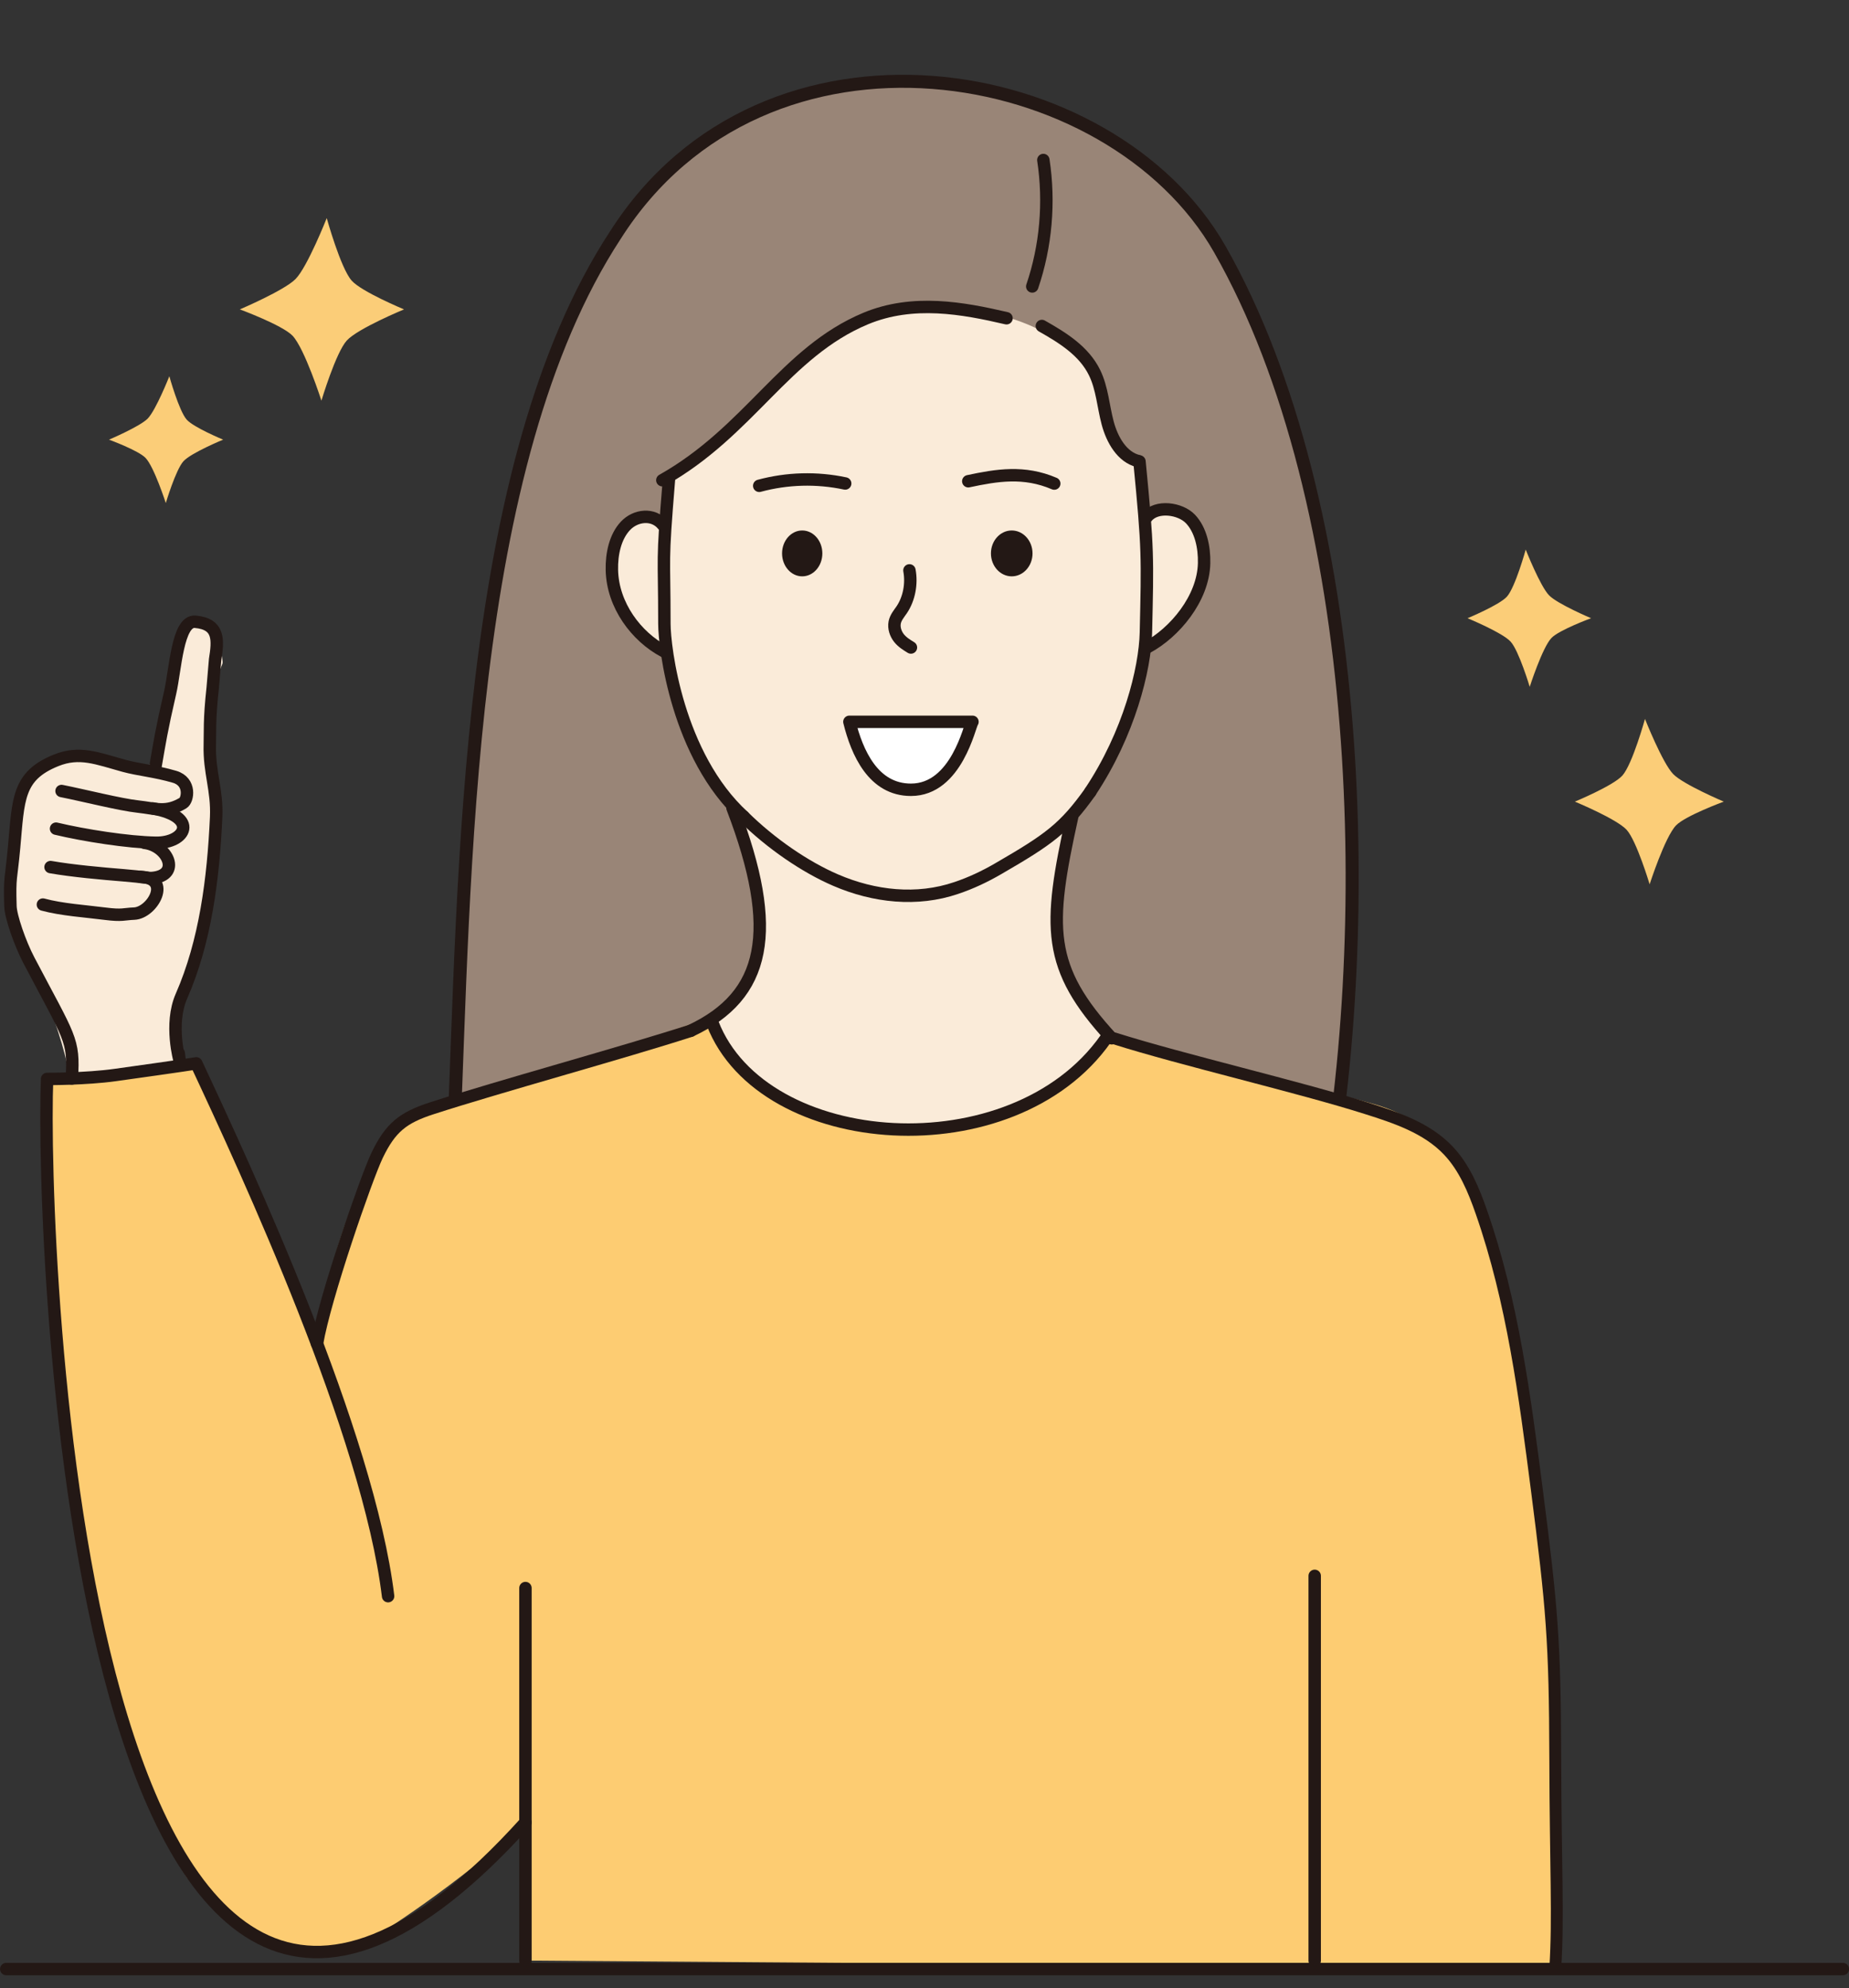 <?xml version="1.0" encoding="UTF-8"?><svg xmlns="http://www.w3.org/2000/svg" xmlns:xlink="http://www.w3.org/1999/xlink" height="2132.0" preserveAspectRatio="xMidYMid meet" version="1.0" viewBox="508.5 200.6 1982.9 2132.0" width="1982.9" zoomAndPan="magnify"><rect x="508.5" y="200.6" width="1982.9" height="2132.0" fill="#333333" stroke="none"/><g><g id="change1_1"><path d="M994.6,1431.9c12.7-292.9,11.7-731.6,173.8-979.1c160.3-252.2,531.5-189.6,648.2,15c155.4,272.6,170.3,736.5,106.7,1049.1" fill="#998577" stroke="#231815" stroke-linecap="round" stroke-linejoin="round" stroke-miterlimit="10" stroke-width="13.978"/></g><g id="change2_1"><path d="M582.6,1390.9c14.6-23.2-28.7-142.3-57.5-192.2c-13.8-23.8-12.2-78.8,3.7-140 c4.8-18.6,17.9-38.1,49.2-46.5c34.8-9.3,71.4,22,91.3,8c15.6-11,8.9-47.2,26.1-104c12.2-40.3,2.8-37.8,25.6-44.3 c14.4-4.1,21.5,5.7,24.4,25.1c4.4,29.7,0.7-4-7.7,60.3c-8.5,65.2,6.3,60.1,5.9,149.8c-0.2,57.4-33.6,113.1-40.2,156.7 c-8.7,57.8,5.1,119,5.1,119c-11.1,1.1-66.4,22.2-72.8,20.7" fill="#faebd9"/></g><g id="change2_2"><path d="M1181.9,1326.7c97-12.6,147.5-90.6,142.3-136.9c-6-53.1-25.5-109.8-25.5-109.8 s-35.8-54.1-68.6-159.2c-4.5-14.4-4.3-13.6-21.9-30.3l-39.1-49.6c-0.3-19.3-2.6-15.4-4.6-33.1c-1.2-10.3,1.7-20.1,10.7-38.3 c4.7-9.6,44.9-12,44.9-12s-2.3-11.9,8-38.3c6.5-16.7,29-20.9,118.5-112.6c26-26.7,75.2-68.3,132-75.4c40.4-5,117.5-0.2,167.8,37.4 c31.1,23.2,46,37.2,54.3,98.1c1.6,11.7,22.1,13.2,28.5,28.4c9.7,23.1-4.4,43.3,6.2,52.9c9.6,8.7,24.2-5,39.6,2 c19.7,8.9,27.9,45.8,21.6,75.1c-8.3,38.1-35.9,38.6-61.4,81.4c-24.1,40.4-11,60.1-40.3,114.1c-31.7,58.4-41,69.1-53.1,128.4 c-10.2,49.6,3,111.9,44.7,149.1c36.5,32.5,68.1,35.2,73.4,56.6c4.6,18.7-44,48.5-81.4,64.9c-13.4,5.9-183.5,88.1-308.9-3.7 c-21.7-15.9-77.6-29-91.7-36.6" fill="#faebd9"/></g><g id="change3_1"><path d="M709,2214.1c-144.7-219.3-150-856.5-150-856.5l160-16.7c0,0,124.4,308.2,129.5,284.1 c32-151.3,75-225.9,131.1-239.1c48.9-11.5,290.6-94,290.6-94s16,61.5,63.9,80.3c41.7,16.4,42.5,27.1,96.4,34.6 c105.5,14.7,176.4-22.6,188.9-28.2c59.5-26.5,74.9-63.8,74.9-63.8s214.7,49.3,285.6,69.3c26.5,7.5,64.3,21.8,99.6,75 c30,45.2,31.1,57.8,77.2,339.5c21,128.4,18.3,218.3,21.3,395.1c0.9,56.2-1.6,117.5-1.6,117.5l-1104.3-8c0,0,2-150.1,0-148.3 c-69.8,64.6-158.8,122.5-174.6,130.2C799.5,2332.6,709,2214.1,709,2214.1z" fill="#fdcc72"/></g><path d="M1225.9,714.8c-7.8,95.1-4.9,76.2-4.9,154.7c0,25.6,13.8,141.6,84.8,206.7" fill="none" stroke="#231815" stroke-linecap="round" stroke-linejoin="round" stroke-miterlimit="10" stroke-width="13.322"/><path d="M1305.8,1076.2c29.2,28.9,66.1,54.2,98.9,68.3c41.3,17.8,87.2,22.8,129.4,8.4c15.5-5.2,30.6-12.3,45-20.7 c54.4-31.5,70.8-43.3,98.7-82.4" fill="none" stroke="#231815" stroke-linecap="round" stroke-linejoin="round" stroke-miterlimit="10" stroke-width="13.322"/><path d="M1730.5,695.5c9.3,95.4,8.7,102.3,6.9,183.4c-0.9,39.2-18,108.3-59.7,170.9" fill="none" stroke="#231815" stroke-linecap="round" stroke-linejoin="round" stroke-miterlimit="10" stroke-width="13.322"/><path d="M1627.4,372.2c6.9,45.3,2.8,92.4-11.9,135.6" fill="none" stroke="#231815" stroke-linecap="round" stroke-linejoin="round" stroke-miterlimit="10" stroke-width="13.322"/><path d="M1625.8,550.2c22.1,12.5,45.2,26.7,56.6,50.2c8.1,16.6,9.2,35.9,14,53.9c4.8,18,15.4,36.6,32.8,40.8" fill="none" stroke="#231815" stroke-linecap="round" stroke-linejoin="round" stroke-miterlimit="10" stroke-width="13.322"/><path d="M1703.2,1314.1c73.2,23.2,197.6,51.9,270.7,75.1c31.6,10,64.6,20.9,87.7,45.2c17.3,18.2,27.3,42.3,35.6,66.2 c33.4,95.7,46.5,197.3,59.5,298.1c16.1,125.3,19.4,162,19.7,288.2c0.3,116.3,3.5,170.1,0,224.5" fill="none" stroke="#231815" stroke-linecap="round" stroke-linejoin="round" stroke-miterlimit="10" stroke-width="12.727"/><path d="M515.2 2312.3L2484.8 2312.3" fill="none" stroke="#231815" stroke-linecap="round" stroke-linejoin="round" stroke-miterlimit="10" stroke-width="13.322"/><g id="change4_1"><ellipse cx="1368.8" cy="794.1" fill="#231815" rx="21.6" ry="24.6"/></g><g id="change4_2"><ellipse cx="1593.5" cy="794.1" fill="#231815" rx="22.3" ry="24.6"/></g><path d="M1322.7,721.6c30-8.1,61.6-9,92.2-2.5" fill="none" stroke="#231815" stroke-linecap="round" stroke-linejoin="round" stroke-miterlimit="10" stroke-width="13.322"/><path d="M1639.1,719.2c-32.5-13.9-61.6-9-92.2-2.5" fill="none" stroke="#231815" stroke-linecap="round" stroke-linejoin="round" stroke-miterlimit="10" stroke-width="13.322"/><path d="M1918.4 1890.6L1918.4 2303.3" fill="none" stroke="#231815" stroke-linecap="round" stroke-linejoin="round" stroke-miterlimit="10" stroke-width="13.322"/><path d="M1738.5,754.9c10.2-12.6,35.7-9.3,46.7,2.3c11,11.6,15,30.1,14.6,47.4c-0.8,37.9-31.8,74.6-61.3,90.4" fill="none" stroke="#231815" stroke-linecap="round" stroke-linejoin="round" stroke-miterlimit="10" stroke-width="13.322"/><path d="M1249.3,1306c-71.5,23.2-206.3,60-277.8,83.2c-30.9,10-44.3,20.7-58.6,50.5c-11.6,24.2-56.3,153.1-64.4,201.8" fill="none" stroke="#231815" stroke-linecap="round" stroke-linejoin="round" stroke-miterlimit="10" stroke-width="13.322"/><path d="M1272.7,1298.1c54.1,139.2,322,157.9,421.5,16.7" fill="none" stroke="#231815" stroke-linecap="round" stroke-linejoin="round" stroke-miterlimit="10" stroke-width="13.322"/><path d="M1219.4,763.5c-10.2-12.6-29.2-10.6-40.1,1c-11,11.6-15,30.1-14.6,47.4c0.8,37.9,26.3,71.5,55.9,87.2" fill="none" stroke="#231815" stroke-linecap="round" stroke-linejoin="round" stroke-miterlimit="10" stroke-width="13.322"/><path d="M1072 1903.7L1072 2303.3" fill="none" stroke="#231815" stroke-linecap="round" stroke-linejoin="round" stroke-miterlimit="10" stroke-width="13.322"/><path d="M1294,1067c50.7,132.4,35.5,201.2-44.7,239" fill="none" stroke="#231815" stroke-linecap="round" stroke-linejoin="round" stroke-miterlimit="10" stroke-width="13.322"/><path d="M1483.8,812.3c2.7,14.5-0.4,30.5-8.2,42.1c-2.9,4.3-6.5,8.3-7.6,13.7c-1.2,6,1.1,12.4,4.6,16.8c3.5,4.4,8.2,7.3,12.8,10.1" fill="none" stroke="#231815" stroke-linecap="round" stroke-linejoin="round" stroke-miterlimit="10" stroke-width="13.322"/><path d="M1587.9,541.9c-46.7-10.9-100.3-20.8-151,0.3c-86.7,36.2-124.4,120.7-218.1,173.4" fill="none" stroke="#231815" stroke-linecap="round" stroke-linejoin="round" stroke-miterlimit="10" stroke-width="13.322"/><path d="M585.5,1357.2c2.7-42.2-2.1-43-46.1-126.9c-9.5-18.1-19.4-46.8-19.7-57.9c-1-32.9,0.7-27.6,3.9-62.8c4.7-51.9,3.6-76.8,44.9-93.5 c25.3-10.3,44.3-2.1,73,5.8c15.3,4.2,34,5.8,54.3,11.8c17.7,5.3,14.2,25,9,28.1c-18.2,10.9-29.1,5.9-48.3,3.8 c-18.8-2-58.3-12-82-16.7" fill="none" stroke="#231815" stroke-linecap="round" stroke-linejoin="round" stroke-miterlimit="10" stroke-width="13.322"/><path d="M675.3,1022.3c4.6-26.4,6.1-37.4,15.7-79.1c5.6-24.1,7.8-77.4,26.8-75.8c26.4,2.3,24.6,20.1,21.4,40.4l-2.6,30.6 c-3.8,34.5-2.7,47.8-3.1,61.2c-0.8,29.1,8.1,48.2,6.8,77.3c-3,65.9-11.5,133.4-37.2,192c-13.2,30.1-1.9,69.5-1.9,69.5 s-2.3-18.8,0,0" fill="none" stroke="#231815" stroke-linecap="round" stroke-linejoin="round" stroke-miterlimit="10" stroke-width="13.322"/><path d="M924.7,1912.4c-21.1-174-151-454.5-205.7-571.4c0,0-13.8,2.3-87,12.5c-31.5,4.4-73,4.2-73,4.2c-6.8,167.5,31,1331.2,513,797.3" fill="none" stroke="#231815" stroke-linecap="round" stroke-linejoin="round" stroke-miterlimit="10" stroke-width="13.322"/><path d="M568.6,1089.3c30.2,7.2,77.2,14.6,107,15.1c32.3,0.5,46.8-27.8-3.2-36.8" fill="none" stroke="#231815" stroke-linecap="round" stroke-linejoin="round" stroke-miterlimit="10" stroke-width="13.322"/><path d="M562.7,1130.5c23.4,4.1,55.9,7,78.3,8.8c22.4,1.8,26,3.3,31.2,2.8c30.6-3,16.6-34.6-8.8-37.6" fill="none" stroke="#231815" stroke-linecap="round" stroke-linejoin="round" stroke-miterlimit="10" stroke-width="13.322"/><path d="M554.5,1170.7c20.1,5.5,45.8,7.1,66.7,9.8c18.6,2.4,20.2,0.3,31.1-0.1c19.5-0.7,40.9-37.9,7.2-39.4" fill="none" stroke="#231815" stroke-linecap="round" stroke-linejoin="round" stroke-miterlimit="10" stroke-width="13.322"/><g id="change5_1"><path d="M1551.4,974.7h-132c8.2,33,25.6,72.9,66,72.9C1534.7,1047.6,1548.4,978,1551.4,974.7" fill="#fff" stroke="#231815" stroke-linecap="round" stroke-linejoin="round" stroke-miterlimit="10" stroke-width="13.322"/></g><path d="M1658.4,1076.2c-26.3,119-27.7,161.9,42.3,237.9" fill="none" stroke="#231815" stroke-linecap="round" stroke-linejoin="round" stroke-miterlimit="10" stroke-width="13.322"/></g><g fill="#fbcd78" id="change6_1"><path d="M2149,937.2c0,0-11.6-38.8-20.5-48.5c-8.8-9.7-46.2-25.1-46.2-25.1s34.3-14.2,42.3-23.2 c9-10.2,20.1-50.4,20.1-50.4s15.5,39.3,25.1,49.1c8.9,9.2,45,24.5,45,24.5s-34.3,12.6-42.5,21.2 C2162.5,895.1,2149,937.2,2149,937.2z"/><path d="M2277.6,1149c0,0-14-46.7-24.6-58.4c-10.6-11.7-55.6-30.3-55.6-30.3s41.3-17.1,51-28 c10.8-12.2,24.2-60.7,24.2-60.7s18.7,47.3,30.3,59.2c10.8,11.1,54.2,29.5,54.2,29.5s-41.3,15.2-51.2,25.5 C2293.9,1098.3,2277.6,1149,2277.6,1149z"/><path d="M853.2,630.3c0,0,15.4-51.5,27.2-64.5c11.7-12.9,61.4-33.4,61.4-33.4s-45.6-18.9-56.2-30.9 c-11.9-13.5-26.7-67-26.7-67s-20.6,52.2-33.4,65.3c-11.9,12.2-59.8,32.6-59.8,32.6s45.5,16.8,56.5,28.2 C835.2,574.3,853.2,630.3,853.2,630.3z"/><path d="M686.3,740.1c0,0,10.7-35.8,18.9-44.8c8.1-9,42.6-23.2,42.6-23.2s-31.7-13.1-39.1-21.5 c-8.3-9.4-18.6-46.5-18.6-46.5s-14.3,36.2-23.2,45.4c-8.3,8.5-41.5,22.6-41.5,22.6s31.6,11.6,39.2,19.6 C673.8,701.3,686.3,740.1,686.3,740.1z"/></g></svg>